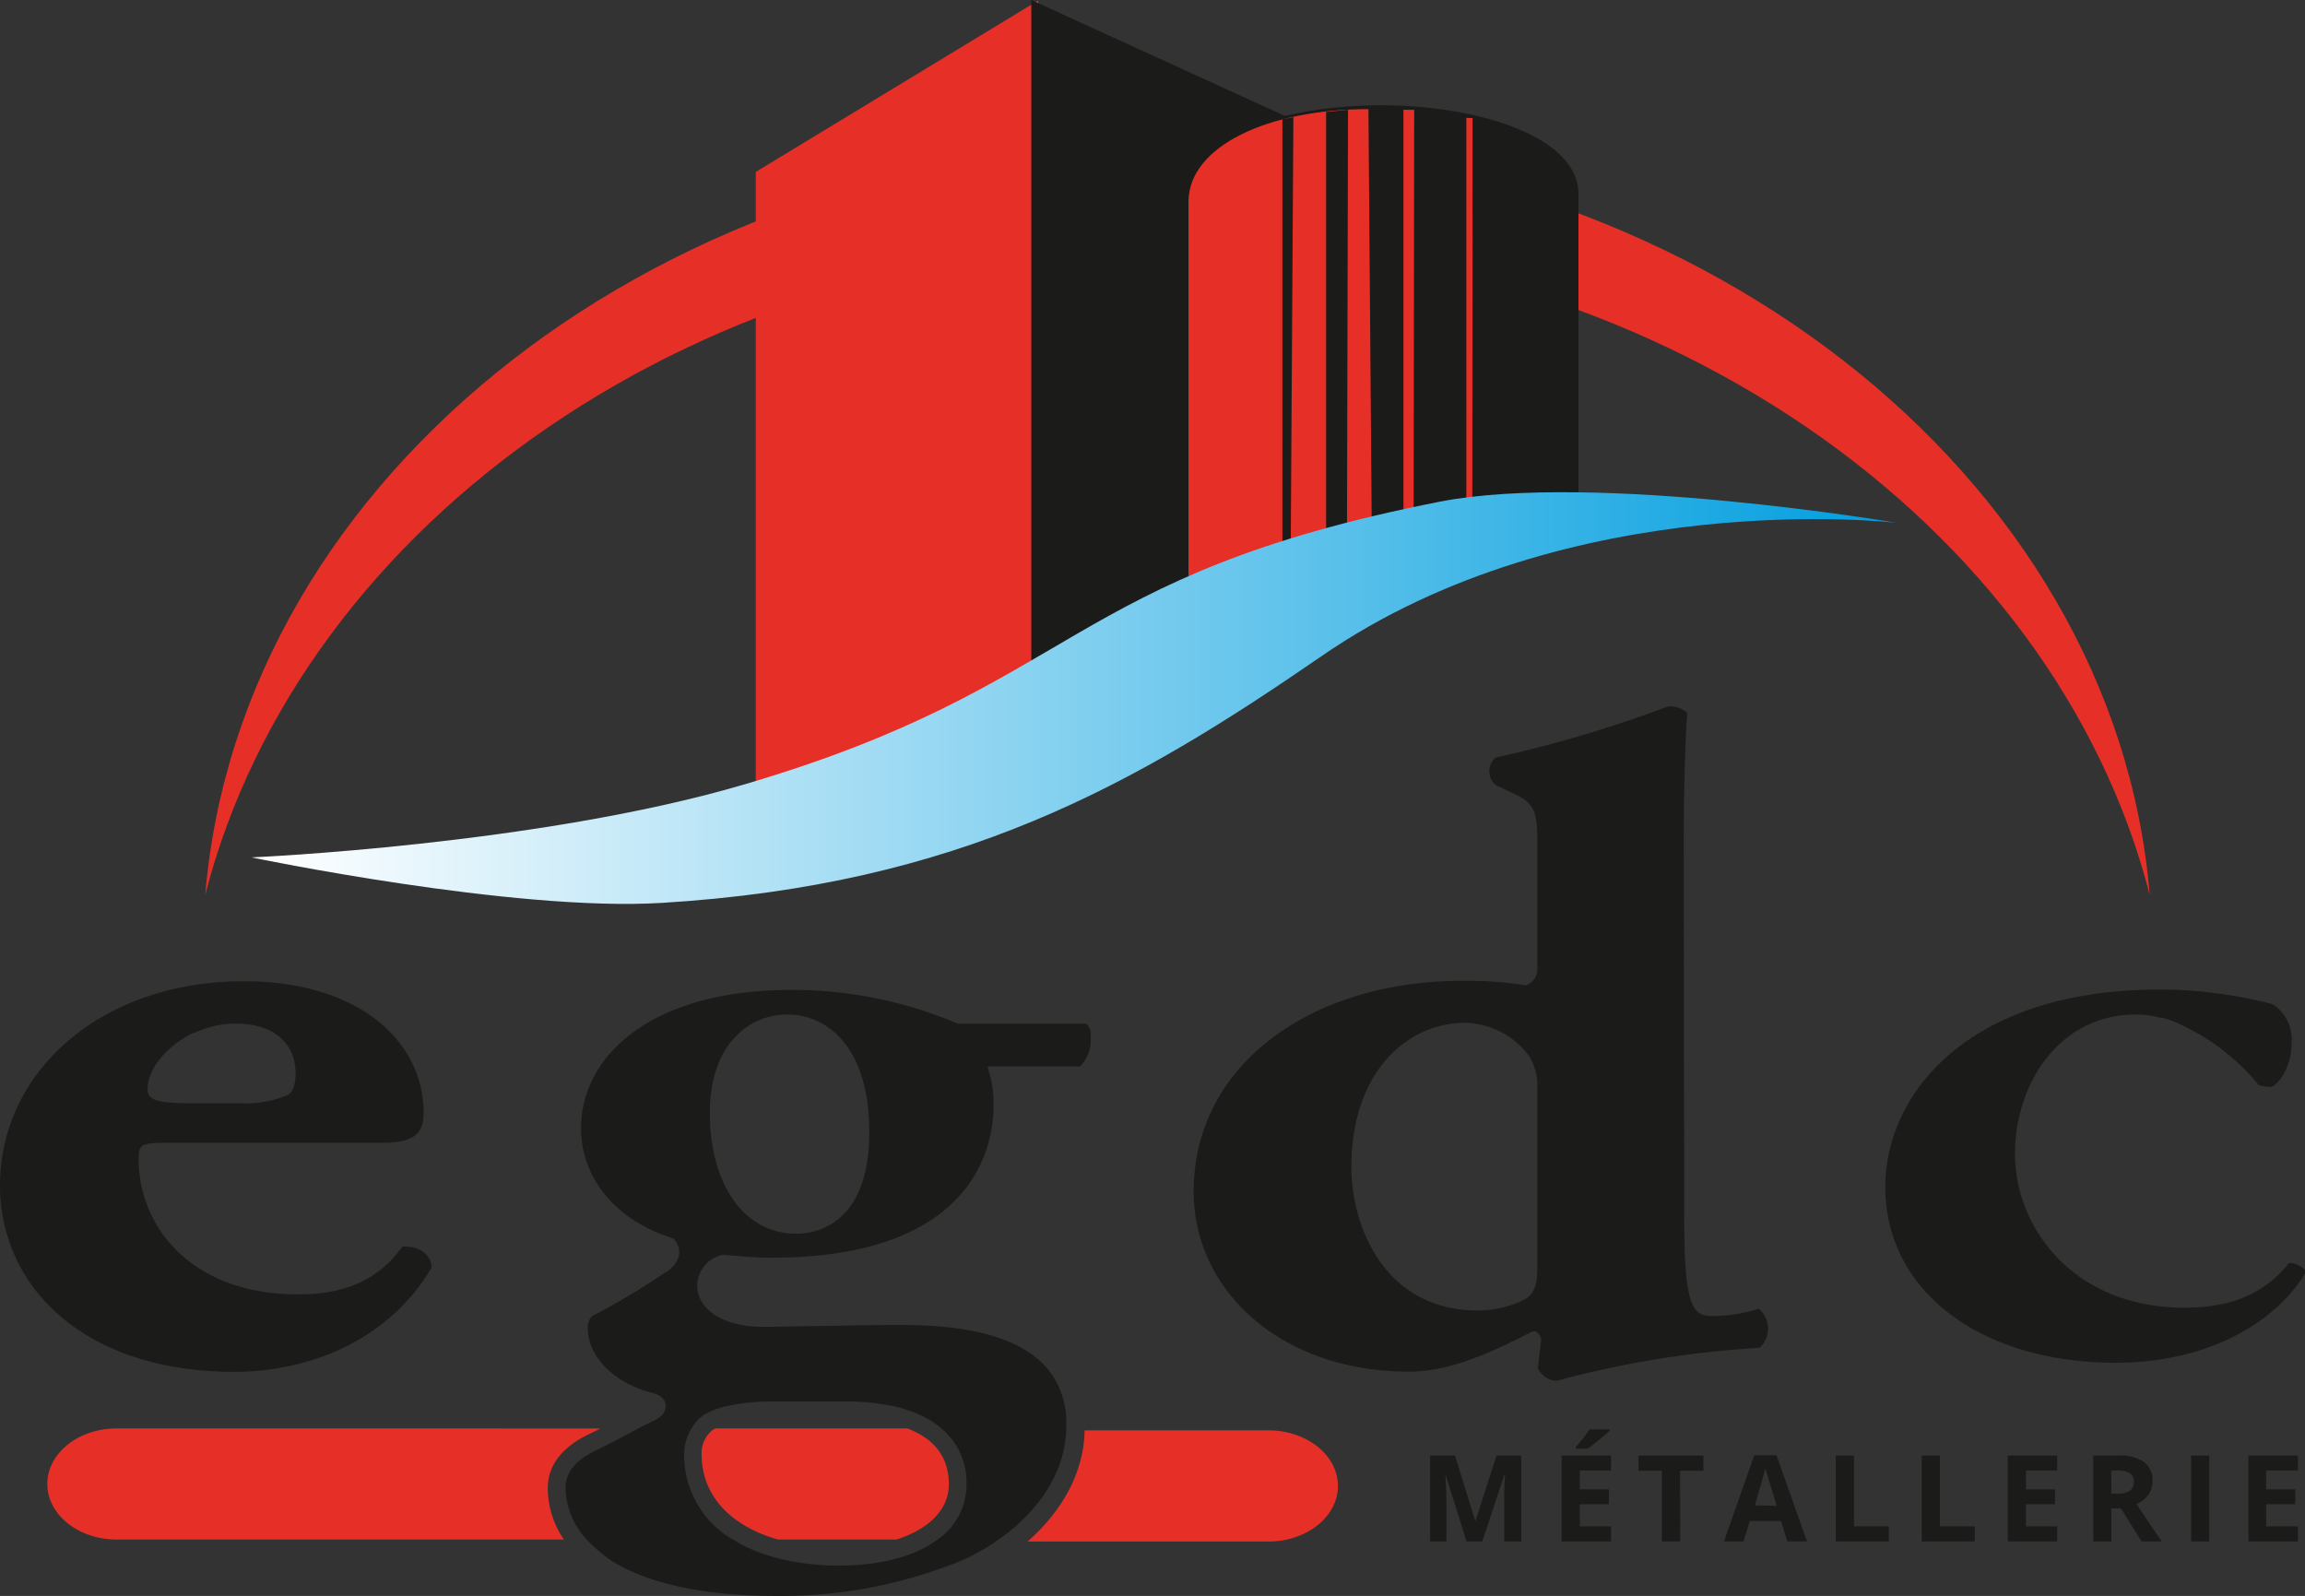 <?xml version="1.0" encoding="UTF-8"?> <svg xmlns="http://www.w3.org/2000/svg" xmlns:xlink="http://www.w3.org/1999/xlink" viewBox="0 0 217.76 150.77"><rect x="0" y="0" width="217.76" height="150.77" fill="#333333" stroke="none"/><defs><style>.cls-1{fill:#1b1b19;}.cls-2{fill:#e63027;}.cls-3{fill:url(#Dégradé_sans_nom_12);}</style><linearGradient id="Dégradé_sans_nom_12" x1="209.12" y1="3066.33" x2="431.19" y2="3066.33" gradientTransform="translate(-122.61 -2080.18) scale(0.7)" gradientUnits="userSpaceOnUse"><stop offset="0.01" stop-color="#fff"></stop><stop offset="0.66" stop-color="#59c0ea"></stop><stop offset="1" stop-color="#009edf"></stop></linearGradient></defs><g id="Calque_2" data-name="Calque 2"><g id="Footer"><g id="Logo"><path class="cls-1" d="M145.24,119.52c0,1.55-.11,2.67-1.28,3.28a9.94,9.94,0,0,1-4.37,1c-8.72,0-11.92-7.85-11.92-13.54,0-9.06,5.32-13.63,10.75-13.63a7.7,7.7,0,0,1,6.07,3.19,5.32,5.32,0,0,1,.75,2.94Zm13.83-39.59c0-5.43.11-9.05.32-12.59a2.45,2.45,0,0,0-1.81-.6,119.3,119.3,0,0,1-16.28,4.83,1.7,1.7,0,0,0,0,2.59l1.8.86c2.14,1,2.14,2,2.14,5.43v11a1.66,1.66,0,0,1-1.07,1.64,35.35,35.35,0,0,0-6.07-.43c-14,0-25.33,7.76-25.33,19.92,0,9.31,8.2,17,20.33,17,3.94,0,7.77-1.81,11.5-3.71.42-.26.85,0,1,.69l-.32,2.67a2,2,0,0,0,1.81,1.21,94.57,94.57,0,0,1,19.15-3.11,2.46,2.46,0,0,0-.1-3.7,13.83,13.83,0,0,1-4.58.69c-2,0-2.45-2-2.45-10.09Z"></path><path class="cls-2" d="M111.24,13.38c-48.61,0-88.55,31.46-91.85,71.16,9.08-35.33,46.81-61.91,91.85-61.91S194,49.21,203.09,84.54C199.8,44.84,159.86,13.38,111.24,13.38Z"></path><polygon class="cls-2" points="204.24 100.96 204.24 100.96 204.24 100.96 204.24 100.96"></polygon><path class="cls-1" d="M38,117.79c-2.87,4-6.92,4.49-9.9,4.49-9.9,0-15-6.3-15-12.77,0-1.38.22-1.55,2.66-1.55H36.19c3.3,0,3.83-1.21,3.83-2.84,0-6.65-6-12.42-17-12.42a29.6,29.6,0,0,0-3.3.18l-1,.12-.48.07-.93.17C7,95.27,0,102.76,0,112c0,9.41,7.77,17.6,22.14,17.6,6.39,0,14.26-2.5,18.63-9.83C40.77,118.31,39.17,117.62,38,117.79ZM17.32,98.11a8.29,8.29,0,0,1,.93-.52l.09,0a7.84,7.84,0,0,1,.95-.38,9,9,0,0,1,3-.51c3.61,0,5.64,1.9,5.64,4.75,0,.86-.22,1.72-.75,2a10.22,10.22,0,0,1-4.36.78H18.84c-3.41,0-4.9-.09-4.9-1.3C13.94,101.24,15.29,99.37,17.32,98.11Z"></path><path class="cls-1" d="M217.51,119.76a2.07,2.07,0,0,0-1.26-.45c-2.27,2.88-5.42,4.23-9.89,4.23-10.42,0-16-7.5-16-14.55,0-6.37,4-13.15,11.47-13.15a7.5,7.5,0,0,1,1.32.11,6.71,6.71,0,0,1,.95.2l.18,0c.31.08.62.18.93.29a20.85,20.85,0,0,1,8.16,6.05,3.63,3.63,0,0,0,1.12.2c.58,0,2-1.73,2-4.09a4,4,0,0,0-1.78-3.73,43,43,0,0,0-9.45-1.37l-.93,0h-.43l-.93,0c-17.07.34-24.86,9.82-24.86,18.65,0,9.77,8.94,16.59,21.74,16.59,9.68,0,15.7-4.57,18-8.58A.76.76,0,0,0,217.51,119.76Z"></path><polygon class="cls-2" points="71.4 77.58 71.4 16.24 98.08 0.05 98.22 63.93 71.4 77.58"></polygon><path class="cls-1" d="M97.43,63.29V0L127,13.52V49.13Z"></path><path class="cls-2" d="M66.28,137.37c0,3.89,2.7,6.78,7.2,8.07H84.71c3.07-1,4.93-2.84,4.93-5.22,0-2.89-1.74-4.44-3.91-5.27H67.58l-.2.1A2.79,2.79,0,0,0,66.28,137.37Z"></path><path class="cls-2" d="M97.08,145.63h22.78c3.6,0,6.54-2.36,6.54-5.25s-2.94-5.25-6.54-5.25H102.47C102.41,139,100.44,142.68,97.08,145.63Z"></path><path class="cls-2" d="M55.62,135.5l1.11-.55H11c-3.6,0-6.53,2.35-6.53,5.24s2.93,5.25,6.53,5.25H53.27a8.64,8.64,0,0,1-1.52-4.88C51.75,138.46,53.09,136.71,55.62,135.5Z"></path><path class="cls-1" d="M102.64,96.71H90.51l-.16-.06a40,40,0,0,0-15.53-3.13c-13.77,0-19.93,6.56-19.93,13.06,0,4.68,3.25,8.65,8.48,10.34l.27.09.16.23a1.81,1.81,0,0,1,.34,1.42,2.79,2.79,0,0,1-1.4,1.62,65.23,65.23,0,0,1-6.82,4.06,1.58,1.58,0,0,0-.39,1.13c0,2.66,2.46,5.17,6,6.1,1,.2,1.31.73,1.36,1.14v.09a1.3,1.3,0,0,1-.57,1.07,3.31,3.31,0,0,1-.75.45c-.36.16-.79.38-1.26.63l-1,.53c-.89.47-1.88,1-2.94,1.51-2,.93-2.94,2.13-2.94,3.57a7.28,7.28,0,0,0,2,4.88,10.63,10.63,0,0,0,1.13,1.08A12.45,12.45,0,0,0,58,147.59c3.17,1.9,8.14,3.18,15.43,3.18a44.86,44.86,0,0,0,17-3.18c.41-.17.83-.34,1.22-.53l1-.54c.59-.34,1.15-.7,1.69-1.08,4-2.78,6.33-6.6,6.39-10.49,0-.06,0-.11,0-.17a9.08,9.08,0,0,0,0-.91c0-.37-.08-.73-.14-1.07-1-5.12-6.09-7.63-15.48-7.63-2.7,0-5.26.06-7.52.1-2,0-3.8.08-5.47.08-3.74,0-6.25-1.58-6.25-3.93a3,3,0,0,1,2.38-2.86l.15,0h.16l.94.08c1,.08,2.12.18,3.36.18,19.49,0,21-10.92,21-14.27a9.72,9.72,0,0,0-.29-2.8l-.28-1h8.74a3.39,3.39,0,0,0,1-2.62A1.63,1.63,0,0,0,102.64,96.71ZM66.23,133.87l.23-.19a7.62,7.62,0,0,1,2.41-.88,18.76,18.76,0,0,1,4-.4H80a20.32,20.32,0,0,1,4.16.4,12,12,0,0,1,3.17,1.07A7.88,7.88,0,0,1,89,135a6.66,6.66,0,0,1,2.31,5.27,6.32,6.32,0,0,1-2.8,5.22,10.13,10.13,0,0,1-1.89,1.08,15.4,15.4,0,0,1-3.81,1.07,22.74,22.74,0,0,1-3.51.27,25,25,0,0,1-3.66-.27,18.52,18.52,0,0,1-4.15-1.07,13.3,13.3,0,0,1-2.17-1.08,9.18,9.18,0,0,1-4.68-8.07,4.57,4.57,0,0,1,.66-2.42A4.2,4.2,0,0,1,66.23,133.87Zm9-17.32c-4.89,0-8.17-4.6-8.17-11.43,0-6.41,3.67-9.28,7.31-9.28s7.75,2.91,7.75,11.09C82.14,115.85,76.87,116.55,75.25,116.55Z"></path><path class="cls-1" d="M111.84,56.15V18.32c0-5.45,9.61-8.38,18.64-8.38s18.64,2.93,18.64,8.38l0,32.15h-1.39c-.09,0-9.06,0-14.49,2.14C127.43,54.9,113.92,56,113.35,56Z"></path><path class="cls-2" d="M129.28,10.31c-9.52,0-16.9,3.51-17,8.65V55.27S123.85,53,129.6,50.76Z"></path><polygon class="cls-1" points="127.25 52.04 125.28 52.04 125.28 10.57 127.35 10.37 127.25 52.04"></polygon><polygon class="cls-2" points="133.55 49.93 132.59 49.93 132.59 10.37 133.6 10.38 133.55 49.93"></polygon><polygon class="cls-2" points="139.09 48.15 138.53 48.15 138.53 11.13 139.12 11.16 139.09 48.15"></polygon><polygon class="cls-1" points="121.93 53.21 121.15 53.53 121.15 11.26 122.19 11.07 121.93 53.21"></polygon><path class="cls-3" d="M23.76,81s24.71,5.15,38.72,4.3C90.64,83.6,107.18,74.16,124.83,62c23.53-16.25,54.35-12.61,54.35-12.61s-28.53-4.83-43.14-2c-35.58,7-33.9,17.37-65.81,26.74C50.83,79.83,23.76,81,23.76,81Z"></path><path class="cls-1" d="M138.55,145.62l-2-6.36h0c.07,1.3.1,2.16.1,2.59v3.77h-1.54v-8.11h2.35l1.92,6.21h0l2-6.21h2.34v8.11h-1.61v-3.83c0-.19,0-.39,0-.63s0-.87.08-1.89h-.05l-2.1,6.35Z"></path><path class="cls-1" d="M152.2,145.62h-4.67v-8.11h4.67v1.41h-2.95v1.78H152v1.41h-2.75v2.09h2.95Zm-3.34-8.76v-.15a14.44,14.44,0,0,0,1.31-1.67h1.9v.12c-.2.19-.52.48-1,.86s-.83.66-1.09.84Z"></path><path class="cls-1" d="M158.73,145.62H157v-6.68h-2.2v-1.43h6.12v1.43h-2.2Z"></path><path class="cls-1" d="M168.85,145.62l-.59-1.93h-2.95l-.59,1.93h-1.85l2.86-8.14h2.1l2.88,8.14Zm-1-3.37-.92-3c-.06-.23-.11-.41-.14-.54q-.18.7-1,3.51Z"></path><path class="cls-1" d="M173.43,145.62v-8.11h1.72v6.69h3.29v1.42Z"></path><path class="cls-1" d="M181.55,145.62v-8.11h1.72v6.69h3.29v1.42Z"></path><path class="cls-1" d="M194.35,145.62h-4.67v-8.11h4.67v1.41H191.4v1.78h2.75v1.41H191.4v2.09h2.95Z"></path><path class="cls-1" d="M199.47,142.51v3.11h-1.72v-8.11h2.36a4,4,0,0,1,2.45.61,2.14,2.14,0,0,1,.79,1.82,2.18,2.18,0,0,1-.39,1.28,2.67,2.67,0,0,1-1.12.87c1.22,1.82,2,3,2.39,3.53h-1.91l-1.94-3.11Zm0-1.4H200a2.15,2.15,0,0,0,1.21-.27,1,1,0,0,0,.38-.85.88.88,0,0,0-.39-.82,2.36,2.36,0,0,0-1.23-.25h-.52Z"></path><path class="cls-1" d="M207,145.62v-8.11h1.72v8.11Z"></path><path class="cls-1" d="M217.09,145.62h-4.67v-8.11h4.67v1.41h-3v1.78h2.75v1.41h-2.75v2.09h3Z"></path></g></g></g></svg> 